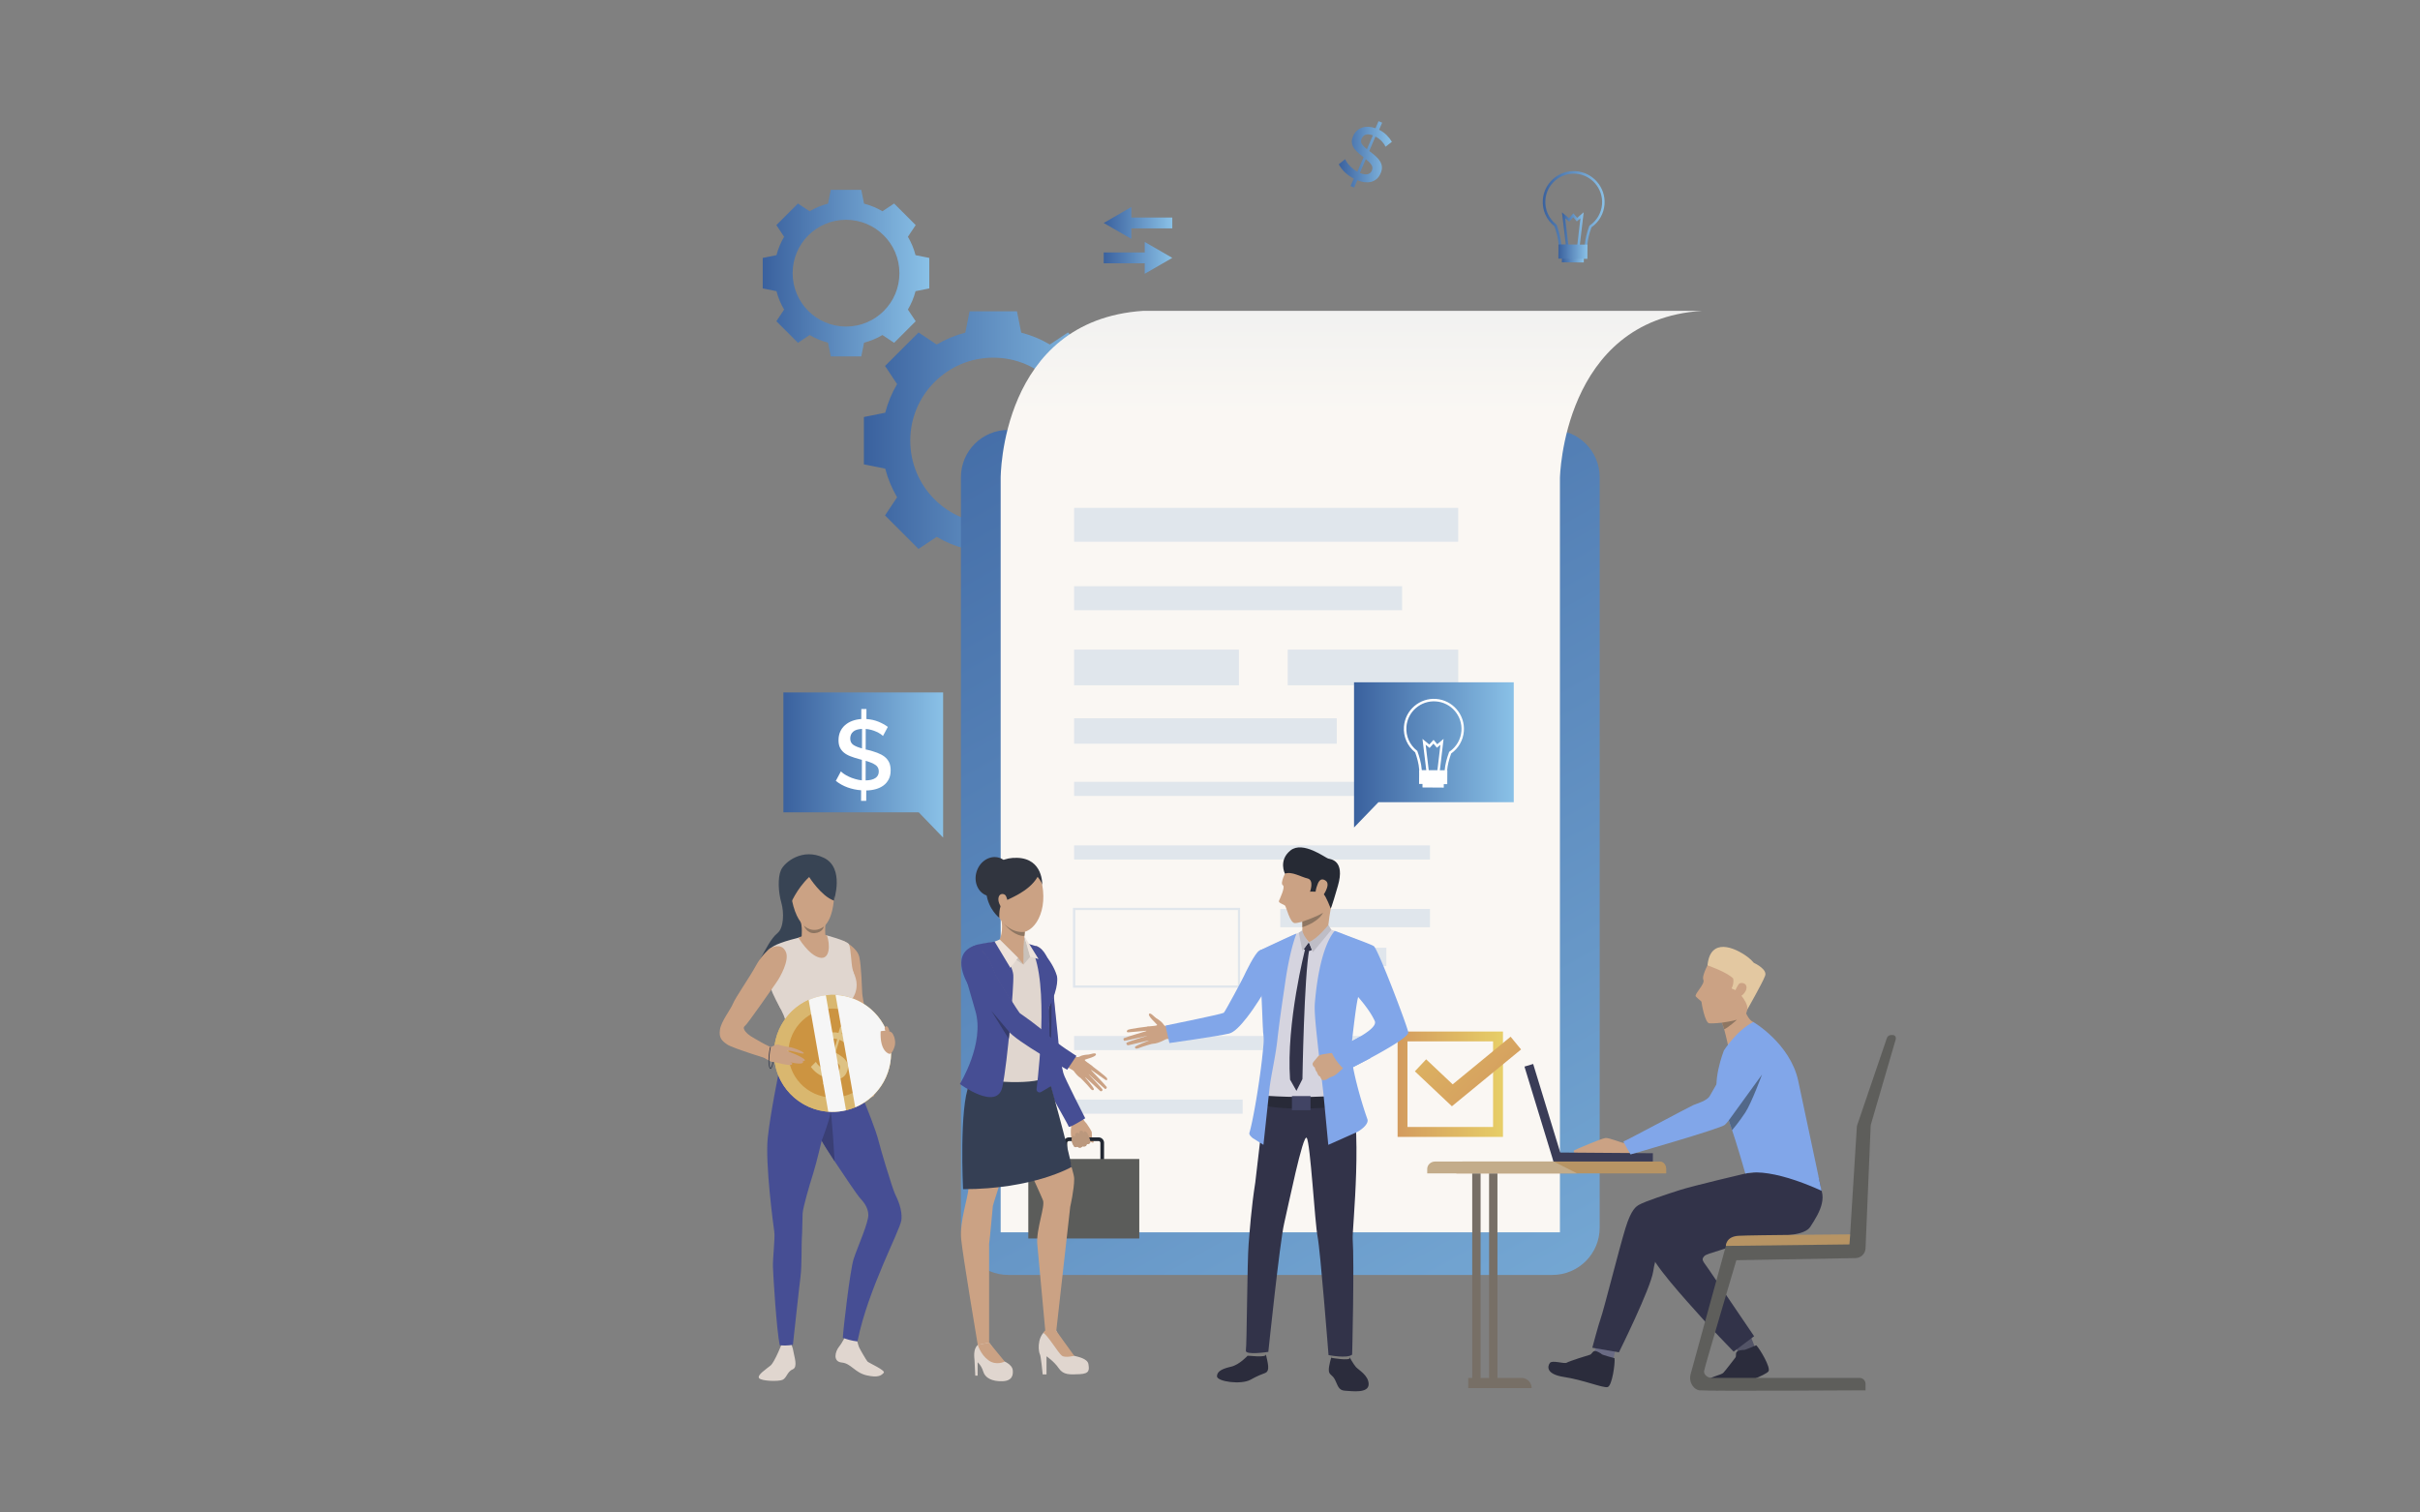 <svg xmlns="http://www.w3.org/2000/svg" viewBox="0 0 5000 3125" width="120px" height="75px"><rect x="0" y="0" width="5000" height="3125" fill="#808080" stroke="none"/><style><![CDATA[.AE{fill:#cba284}.AF{fill:#e0d6cf}.AG{fill:#81a6e9}.AH{fill:#464e94}.AI{fill:#8e7662}.AJ{fill:#323349}]]></style><linearGradient id="A" gradientUnits="userSpaceOnUse" x1="1784.903" y1="910.544" x2="2319.538" y2="910.544"><stop offset="0" stop-color="#3a619e"/><stop offset="1" stop-color="#8ac1e7"/></linearGradient><path d="M2275.4 852.7c-5.4-21-13.8-40.8-24.5-59.1l24.9-37.5-69.2-69.2-37.5 24.9c-18.2-10.8-38.1-19.1-59.1-24.5l-8.9-44.1h-97.8l-8.9 44.1c-21 5.4-40.8 13.8-59.1 24.5l-37.5-24.9-69.2 69.2 24.9 37.5c-10.8 18.2-19.1 38.1-24.5 59.1l-44.1 8.9v97.8l44.1 8.9c5.4 21 13.8 40.8 24.5 59.1l-24.9 37.5 69.2 69.2 37.5-24.9c18.2 10.8 38.1 19.1 59.1 24.5l8.9 44.1h97.8l8.9-44.1c21-5.4 40.8-13.8 59.1-24.5l37.5 24.9 69.2-69.2-24.9-37.5c10.8-18.2 19.1-38.1 24.5-59.1l44.1-8.9v-97.8l-44.1-8.9zM2052.2 1082c-94.7 0-171.5-76.8-171.5-171.5S1957.5 739 2052.2 739s171.5 76.8 171.5 171.5c0 94.8-76.8 171.5-171.5 171.5z" fill="url(#A)"/><linearGradient id="B" gradientUnits="userSpaceOnUse" x1="1576.047" y1="564.413" x2="1920.023" y2="564.413"><stop offset="0" stop-color="#3a619e"/><stop offset="1" stop-color="#8ac1e7"/></linearGradient><path d="M1891.6 527.2c-3.5-13.5-8.8-26.3-15.8-38l16.1-24.1-44.6-44.6-24.1 16c-11.7-6.9-24.5-12.3-38-15.8l-5.7-28.4h-63l-5.7 28.4c-13.5 3.5-26.3 8.8-38 15.8l-24.1-16-44.6 44.6 16 24.1c-6.9 11.7-12.3 24.5-15.8 38l-28.4 5.7v63l28.4 5.7c3.5 13.5 8.8 26.3 15.8 38l-16 24.1 44.6 44.6 24.1-16.1c11.7 6.9 24.5 12.3 38 15.8l5.7 28.4h63l5.7-28.4c13.5-3.5 26.3-8.8 38-15.8l24.1 16.1 44.6-44.6-16.1-24.1c6.9-11.7 12.3-24.5 15.8-38l28.4-5.7v-63l-28.4-5.7zM1748 674.7c-60.9 0-110.3-49.4-110.3-110.3s49.4-110.3 110.3-110.3 110.3 49.4 110.3 110.3c.1 61-49.3 110.3-110.3 110.3z" fill="url(#B)"/><linearGradient id="C" gradientUnits="userSpaceOnUse" x1="1875.06" y1="387.551" x2="3654.226" y2="3560.88"><stop offset="0" stop-color="#3a619e"/><stop offset="1" stop-color="#8ac1e7"/></linearGradient><path d="M2083.2 2634.2h1124.2c54 0 97.7-43.7 97.7-97.7V986c0-54-43.7-97.7-97.7-97.7H2083.1c-54 0-97.7 43.7-97.7 97.7v1550.5c.1 53.9 43.8 97.7 97.8 97.7z" fill="url(#C)"/><linearGradient id="D" gradientUnits="userSpaceOnUse" x1="2280.427" y1="532.794" x2="2422.061" y2="532.794"><stop offset="0" stop-color="#3a619e"/><stop offset="1" stop-color="#8ac1e7"/></linearGradient><path d="M2422.1 532.8l-57-32.9v21.7h-84.7V544h84.7v21.7z" fill="url(#D)"/><linearGradient id="E" gradientUnits="userSpaceOnUse" x1="2280.427" y1="460.66" x2="2422.061" y2="460.66"><stop offset="0" stop-color="#3a619e"/><stop offset="1" stop-color="#8ac1e7"/></linearGradient><path d="M2280.4 460.7l57 32.8v-21.6h84.7v-22.4h-84.7v-21.7z" fill="url(#E)"/><linearGradient id="F" gradientUnits="userSpaceOnUse" x1="3187.556" y1="441.928" x2="3315.3" y2="441.928"><stop offset="0" stop-color="#3a619e"/><stop offset="1" stop-color="#8ac1e7"/></linearGradient><path d="M3247.4 530.1c-6.9-.5-13.4-3.1-18.4-7.4-5.7-4.9-8.7-11.3-8.7-18.2-1-13.5-5.2-27.5-8.7-37.1-16.6-13.2-25.5-33.6-23.9-54.8 2.7-35.1 33.4-61.5 68.5-58.9 35.1 2.7 61.5 33.4 58.9 68.5-1.4 19.1-11.2 36.3-26.9 47.4-4.8 13-7.6 24.8-8.5 35.3-.2 14.1-13.5 25.4-29.9 25.3-.8 0-1.6 0-2.4-.1zm8.5-171.1c-32.2-2.4-60.5 21.8-62.9 54-1.5 19.6 6.9 38.6 22.5 50.7l.6.5.3.7c3.6 9.9 8.2 24.8 9.2 39.4v.2c0 5.4 2.4 10.4 6.9 14.3 4.6 4 10.8 6.2 17.4 6.2 13.5.1 24.5-9 24.6-20.2v-.2c.9-11.2 4-23.8 9.1-37.5l.3-.8.7-.5c14.8-10.1 24-26.1 25.4-43.9 2.4-32.2-21.9-60.5-54.1-62.9z" fill="url(#F)"/><linearGradient id="G" gradientUnits="userSpaceOnUse" x1="3227.191" y1="473.514" x2="3272.044" y2="473.514"><stop offset="0" stop-color="#3a619e"/><stop offset="1" stop-color="#8ac1e7"/></linearGradient><path d="M3235.6 508.4l-8.4-69.6 14.5 12 9-10 7.8 9.3 13.5-11.4-8.2 69.7-5.2-.6 6.7-56.6-7.5 6.3-7.3-8.7-8.3 9.2-8.3-6.9 6.8 56.6z" fill="url(#G)"/><linearGradient id="H" gradientUnits="userSpaceOnUse" x1="3227.046" y1="533.002" x2="3272.471" y2="533.002"><stop offset="0" stop-color="#3a619e"/><stop offset="1" stop-color="#8ac1e7"/></linearGradient><path d="M3272.3 542.3l-45.3-.3.2-18.3 45.3.3z" fill="url(#H)"/><linearGradient id="I" gradientUnits="userSpaceOnUse" x1="3219.81" y1="519.92" x2="3279.88" y2="519.92"><stop offset="0" stop-color="#3a619e"/><stop offset="1" stop-color="#8ac1e7"/></linearGradient><path d="M3279.7 534.8l-59.9-.4.2-29.4 59.9.4z" fill="url(#I)"/><linearGradient id="J" gradientUnits="userSpaceOnUse" x1="2765.939" y1="318.921" x2="2875.698" y2="318.921"><stop offset="0" stop-color="#3a619e"/><stop offset="1" stop-color="#8ac1e7"/></linearGradient><path d="M2862.6 303.2c-.5-1.3-1.3-2.9-2.5-4.8-1.2-1.8-2.7-3.7-4.5-5.7s-3.8-3.9-6.2-5.7c-2.3-1.9-4.9-3.5-7.6-4.9L2829 312l2.5 1.8c4.7 3.5 8.8 6.9 12.3 10.3 3.5 3.3 6.3 6.7 8.2 10.2s3 7.1 3.2 11-.7 8.2-2.7 12.8c-2.2 5.1-5 9.1-8.4 11.9s-7.2 4.7-11.5 5.8c-4.3 1-8.8 1.2-13.6.6s-9.7-2-14.6-4l-6.5 15.2-7.5-3.2 6.7-15.4c-6.7-3.5-12.7-7.7-18-12.6-5.3-5-9.7-10.6-13.1-16.9l13.3-10.7c.6 1.6 1.6 3.5 3 5.7s3.2 4.5 5.4 6.9 4.6 4.8 7.5 7.1c2.8 2.3 5.9 4.5 9.2 6.3l12.9-29.9c-.5-.4-1-.9-1.6-1.3s-1.1-.8-1.6-1.3c-4.5-3.5-8.4-6.9-11.5-10-3.2-3.1-5.5-6.3-7.1-9.5s-2.4-6.5-2.5-9.9.8-7.1 2.5-11.2c2-4.7 4.7-8.6 7.9-11.5 3.2-3 6.9-5.1 11-6.5s8.5-1.9 13.1-1.7 9.4 1.2 14.4 2.9l6.3-14.6 7.5 3.2-6.3 14.6c6.1 3.1 11.3 6.8 15.7 11.2s8 9 10.7 13.7l-13.2 10.2zm-49.3-16.8c-1.7 4-1.6 7.7.3 10.9 2 3.2 5.5 6.9 10.6 10.9l12.2-28.5c-6-2.2-10.9-2.7-14.8-1.5-3.7 1.4-6.5 4.1-8.3 8.2zm21.1 66c1.8-4.2 1.5-8.2-.9-11.8s-6.3-7.6-11.6-11.9l-12.3 28.6c6.2 2.6 11.4 3.4 15.7 2.7 4.3-.9 7.3-3.4 9.1-7.6z" fill="url(#J)"/><linearGradient id="K" gradientUnits="userSpaceOnUse" x1="2791.853" y1="225.614" x2="2791.853" y2="850.385"><stop offset="0" stop-color="#e0e6ec"/><stop offset="1" stop-color="#faf7f3"/></linearGradient><path d="M3516.2 642.3C3228.4 660.9 3223 988 3223 988v1558.1H2067.5V988s-1.3-326.1 294.7-345.8h1154z" fill="url(#K)"/><path d="M2219.2 1049.3h793.6v70h-793.6zm0 161.9h677.7v49.6h-677.7zm0 131h340.6v73.7h-340.6zm441.4 0h352.3v73.7h-352.3zm-441.4 141.9h542.7v52.5h-542.7zm0 131.2h611.5v29.2h-611.5zm0 131.4h735.3v29.2h-735.3zm343 294.1h-345.3v-165.1h345.3v165.1zm-340.6-4.7h336v-155.8h-336v155.8zm423.6-158.1h309.3v37.9h-309.3zm0 80.2h219.2v37.9h-219.2zm-426 182.3h606v29.2h-606zm0 131.4h348.3v29.2h-348.3z" fill="#e0e6ec"/><linearGradient id="L" gradientUnits="userSpaceOnUse" x1="2887.554" y1="2240.091" x2="3105.285" y2="2240.091"><stop offset="0" stop-color="#d39b5e"/><stop offset="1" stop-color="#e7ce67"/></linearGradient><path d="M3105.3 2349h-217.7v-217.7h217.7V2349zm-197.3-20.5h176.9v-176.9H2908v176.9z" fill="url(#L)"/><linearGradient id="M" gradientUnits="userSpaceOnUse" x1="3116.335" y1="2275.112" x2="2818.536" y2="1967.094"><stop offset="0" stop-color="#d39b5e"/><stop offset="1" stop-color="#e7ce67"/></linearGradient><path d="M2999.8 2285.7l-76.5-72.2 23.3-24.8 54.8 51.7 119.7-98.4 21.6 26.3z" fill="url(#M)"/><path d="M2230.8 2302.3s4.7 4.5 6.4 8.7c1.3 3.3 5.6 7.8 7.7 10.3 2 2.5 9.7 14.4 10.8 17.6.4 1.3-.1 10.6 1.1 13.3 1.2 2.6 4.3 7.7 2 8.6-2.4.9-6.4-2.8-6.4-2.8s.9 2.5-.9 3.9c-3.5 2.8-6.1 1.7-6.1 1.7s-.7 3.1-2.5 3.9c-3.9 1.8-6.4.6-6.4.6s-1.4 2-4.2 2.6c-3.7.8-6.1-2-6.1-2s-4.4 2-6.3.2c-2-1.8-2.4-4.2-3.5-6s-5.7-19.6-3.3-33.7c2.4-14.2-8.7-24.8-8.7-24.8l26.4-2.1z" class="AE"/><path d="M2269.8 2411.1h-61.1a11.29 11.29 0 0 1-11.3-11.3v-38.5a11.29 11.29 0 0 1 11.3-11.3h61.1a11.29 11.29 0 0 1 11.3 11.3v38.5a11.29 11.29 0 0 1-11.3 11.3zm-61.1-53.5a3.76 3.76 0 0 0-3.7 3.7v38.5a3.76 3.76 0 0 0 3.7 3.7h61.1a3.76 3.76 0 0 0 3.7-3.7v-38.5a3.76 3.76 0 0 0-3.7-3.7h-61.1z" fill="#222832"/><path d="M2124.6 2394.6h229.3v164.3h-229.3z" fill="#5b5c5a"/><path d="M2141.9 1955s-11.7.2-16.8 35.3c-5 35.1 4.5 49.8 5.6 64.4s18.3 109 18.7 113.2c.5 4.2 2.8 54.4 9.4 67.7 6.7 13.3 55.8 88.9 56.5 92.7s23.9-13.2 23.9-13.2-38.6-80.8-40.8-90-17.8-56.3-15.3-70.7-6.9-93.7-6-102.5c1-8.8-12.7-91.5-35.2-96.9z" class="AE"/><path d="M2141.9 1955s-11.7.2-16.8 35.3c-5 35.1-.5 47.8 2.6 63 2.9 14.4 12.6 102.3 13.1 106.5s12.1 57.2 18.2 75.8c4.6 14.2 48.4 88.4 49.1 92.2s34.1-17.3 34.1-17.3-42.8-83.6-45.1-92.8c-2.2-9.2-9.5-41.1-9.7-55.7-.3-17.1-11-101.2-10.1-110 .8-8.9-2.6-85-35.4-97z" class="AH"/><path d="M2043.7 2774s20.5 30.4 28.7 37.7c0 0 19 6.6 20.1 19.5.8 8.4 0 22-21.6 22.6-21.7.6-35.6-7-39.5-20.1-4-13.1-11.5-19-11.5-19v27.5h-4.9l-1.5-31.4c-.3-4.9-3.5-23.7 6.8-32 10.2-8.3 23.4-4.8 23.4-4.8zm138.7-24.3s3.5 8.4 10.2 17.1c4.9 6.4 20.1 32.7 26.9 34.5 6.7 1.8 27.5 5.5 29.3 17.1s2.7 19.8-17.7 20.8c-20.5.9-33.9 2.1-43.6-12.2s-25.3-24.7-25.3-24.7v37.4h-7.9s-3.7-39-5.8-41.7-7.6-32.7 11.3-48.2c18.8-15.6 22.6-.1 22.6-.1z" class="AF"/><g class="AE"><path d="M2029.9 2187.8s-25.8 33.6-32.8 73.4 4.1 173.5 3.8 193.2-18.6 68.7-15 105.8c3.7 37.1 34.3 218.6 34.3 218.6l23.4-4.8v-203.7c2.3-15.6 6.9-72.3 7.8-78.7s58.1-174.7 58.1-203.4c.1-28.8-17.3-147.3-79.6-100.4z"/><path d="M2159.6 2200.9l47.5 184.4c5 22.4 12.3 40.9 12.3 50.5 0 22.1-8.2 57.6-8.2 57.6l-28.8 256.4h-22.7l-16.6-179.9c-2.3-30.2 16.5-76.9 11.9-89.7s-73.7-160.7-73.7-160.7-52.4-165.6 78.3-118.6zm-83.7 612.3s-17.8 9.2-34-2.9-21.6-31.5-21.6-31.5l23.4-4.8 32.2 39.2z"/><path d="M2219.5 2801.3s-18.3 4.6-25.3 0-30.9-44.9-38.8-47.3c0 0 7.7-15.5 27-4.2 0-.1 31.9 44.8 37.1 51.5z"/></g><path d="M2213.9 2411.1s-78 45.9-224.1 45.9c0 0-8.3-169.5 13-217.2 21.2-47.7 162.3-18 162.3-18s43.8 154.2 48.8 189.3z" fill="#353f54"/><path d="M2107.4 1942.4s22.7 10.7 30.5 12.3c7.9 1.6 38.4 41.2 43.7 55.7 5.4 14.5 0 36.2-11 61.7s-.6 34-5.7 59.5c-5 25.5-9.4 79.5-8.5 93.6.9 14.2-127.3 16.8-156.6-9l33.2-50.3c3.8-6.3.6-40.6-2.8-49.4-3.5-8.8-26.5-83.7-26.5-83.7s-18.8-57.5-1.8-70.8c14.8-11.5 55.1-15.6 62.3-18.1 7.4-2.7 28.5-3.7 43.2-1.5z" class="AF"/><path d="M2114.7 1992.9l13.8-16.1-12-42.4c0-.1-4 23.5-1.8 58.5z" fill="#c9c1ba"/><path d="M2078.8 1781.5c13.5-4.7 62.9-16.4 74.6 46.9 11.6 63.3-23.3 108.3-55.4 96.3s-51.9-55.7-53.8-89.1c-1.9-33.3 17.7-48.1 34.6-54.1z" class="AE"/><g fill="#31353f"><path d="M2153.4 1828.4s2.4-54.1-51.4-56-68.3 42.4-63.9 74.7 26.7 49.3 26.7 49.3-1.9-26.1 8.5-32.9 52.3-20.3 70.5-51.8c.1.1 8.6 10 9.6 16.7z"/><path d="M2086.3 1822.7c-7.1 21.6-28.1 34-47 27.8-18.8-6.2-28.4-28.7-21.3-50.3s28.1-34 47-27.8c18.9 6.3 28.4 28.7 21.3 50.3z"/></g><g class="AE"><path d="M2118.3 1916.2s-4.5 41.6-3.6 55.1c0 0-23.5 23.6-50.3-27.5 0 0 11.3-21.1 2.8-49.8s51.1 22.2 51.1 22.2z"/><path d="M2114.7 1971.3v21.6l-27.1-20.3z"/></g><path d="M2114.7 1992.9l-11.3-14-37.9-37.7-12.2 11.8z" fill="#c9c1ba"/><path d="M2060.3 1944.8s31.8 48.3 33.3 69.5-11.8 180.1-22.5 231.2-87.9-5.8-87.9-5.8 51.9-83.9 32-151.2l-27.1-94.1s6.8-37.4 31.1-42.7c21.3-4.5 41.1-6.9 41.1-6.9zm123.5 72s5.7 20.3-16.6 65.2l1 75.4c.6 17.9 4.9 85.8 4.9 85.8l-22.1 13c-4.4 2.6-10-1-9.3-6.1 6.3-51.6 26.6-247.4-17.4-300.1l17.6 5.2c0-.2 31.4 25.5 41.9 61.6z" class="AH"/><path d="M2078.8 1852.1c-2-5-8.5-6.4-12.3-3.5-3.8 2.8-6 11.3 0 22.3s27 18.7 12.3-18.8z" class="AE"/><path d="M2128.5 1976.7l17.3 4.8-29.3-47.2zm-25.1 2.2l-15.8 20.8-32.6-54.2 10.5-4.3z" fill="#ede2da"/><path d="M2117.3 1925.4l-.8 8.3s-18.7 3.5-43.2-26.4c0 0 17.4 21.2 44 18.1z" class="AI"/><g class="AE"><path d="M2213.6 2179.8s11 7.1 17.3 3.1c5.4-3.4 14.8-3.8 17.7-4 3.9-.2 15.5-5.2 15.8-.4.3 4.9-18.8 9.2-22.6 10.9s13 9.9 14.9 13.9c1.9 3.9-13.3 31-24.2 24s-17.9-21.6-20.1-22.5c-2.2-.8-8.1-4.8-8.1-4.8l9.3-20.2z"/><path d="M2004.6 1959.4s15.3-3.8 28.5 10.4 19.8 37.4 23.3 45 47.2 77.4 49.7 79 47 37.4 67.1 56.6 59.4 40.6 59.4 40.6l-14.8 20.8s-119.3-63.6-134.4-86.9-75.4-87.8-75.4-87.8-36-54.3-3.4-77.7zm250 241.8s31.9 23.6 32.8 26.9c.8 3.3-.6 5-3.6 2.9l-31.5-21.9s33.1 34.3 34.4 36.9c.7 1.5-1.7 4.9-3.5 3.9s-36.5-33-36.5-33 30.9 32 31.3 34.5c.4 2.2-2.7 4.7-5.1 2.5-2.5-2.2-32.8-30.3-32.8-30.3s21 24.7 20.1 27c-.5 1.4-2.6 4.4-7.8-2.1-5.2-6.6-19.2-20.7-19.2-20.7l21.4-26.6z"/></g><path d="M2172.5 2070.7s1.1 71.7-3.3 106.3l-1.9-95 5.2-11.3z" fill="#353b6a"/><path d="M2012.5 1954.1s8.7 1.5 21.9 15.6c13.2 14.2 19.8 37.4 23.3 45s47.2 77.4 49.7 79 38.9 26.6 59.1 45.8c20.1 19.2 57.6 42.1 57.6 42.1l-19.2 28.6s-105.2-58.3-121.9-80.4c-17.8-23.7-81.4-93.3-81.4-93.3s-41.1-63.4 10.9-82.4z" class="AH"/><path d="M2252.4 2356.3s-4.1-16-9.2-18.3c-5.1-2.4-4 3.5-4 3.5s-1-5.8-5.8-5.5-3 7.1-3 7.1-2-4.2-6.5-2.1c-4.5 2-1.8 7.3-1.8 7.3s-6.1-4.4-7.6 1.6c-2.5 10 5 19.5 5 19.5s2.3 2.1 6.6-.1c0 0 4.9 5.4 10.5-.6 0 0 8.1 2.2 8.9-4.6-.1-.2 9.3 1.3 6.9-7.8z" fill="#bb987d"/><path d="M2084.2 2146.5l-36-58.1 33.9 40.1 3.5 4.2s-.9 11.9-1.4 13.8z" fill="#353b6a"/><linearGradient id="N" gradientUnits="userSpaceOnUse" x1="2797.606" y1="1559.735" x2="3127.585" y2="1559.735"><stop offset="0" stop-color="#3a619e"/><stop offset="1" stop-color="#8ac1e7"/></linearGradient><path d="M3127.6 1409.8h-330v299.9l50.4-52.2h279.6z" fill="url(#N)"/><linearGradient id="O" gradientUnits="userSpaceOnUse" x1="1618.623" y1="1580.645" x2="1948.602" y2="1580.645"><stop offset="0" stop-color="#3a619e"/><stop offset="1" stop-color="#8ac1e7"/></linearGradient><path d="M1618.6 1430.7h330v299.9l-50.4-52.2h-279.6z" fill="url(#O)"/><g fill="#fff"><path d="M2958.7 1615.5c-6.7-.5-13-3-17.9-7.2-5.5-4.7-8.5-11-8.5-17.7-.9-13.2-5-26.8-8.4-36.1-16.1-12.9-24.8-32.7-23.2-53.2 2.6-34.1 32.5-59.8 66.6-57.2s59.8 32.5 57.2 66.6c-1.4 18.6-10.9 35.3-26.2 46.1-4.6 12.6-7.4 24.1-8.3 34.3-.2 13.7-13.2 24.7-29 24.6-.8-.1-1.5-.1-2.3-.2zm8.2-166.3c-31.3-2.4-58.8 21.2-61.1 52.5-1.4 19.1 6.7 37.5 21.9 49.3l.6.4.2.7c3.5 9.7 8 24.1 9 38.2v.2c0 5.2 2.4 10.1 6.7 13.9 4.5 3.9 10.5 6 16.9 6.1 13.1.1 23.8-8.7 23.9-19.6v-.2c.9-10.8 3.9-23.1 8.9-36.5l.3-.8.7-.5c14.3-9.8 23.3-25.4 24.6-42.7 2.3-31.2-21.3-58.7-52.6-61zm-19.7 145.1l-8.2-67.6 14.1 11.6 8.8-9.7 7.6 9.1 13.1-11.1-8 67.7-5-.6 6.5-54.9-7.3 6.1-7.1-8.5-8 9-8.1-6.7 6.6 55z"/><path d="M2939.126 1609.29l44 .294-.118 17.7-44-.294z"/><path d="M2932.164 1591.14l58.2.393-.193 28.6-58.2-.393zM1824.3 1520.7c-1.2-1.4-3-2.8-5.4-4.4s-5.1-3.1-8.3-4.5c-3.1-1.4-6.6-2.7-10.3-3.7-3.8-1-7.6-1.7-11.6-2l-.1 42.4 3.9.8c7.4 1.8 14 3.8 19.9 6s10.9 4.9 15 8c4.1 3.2 7.2 7 9.5 11.6 2.2 4.6 3.3 10.1 3.3 16.7 0 7.2-1.3 13.4-4 18.5-2.6 5.1-6.2 9.4-10.8 12.8s-9.9 5.9-16 7.6-12.6 2.6-19.6 2.7l-.1 21.5h-10.6l.1-21.9c-9.8-.7-19.2-2.7-28-5.9-8.9-3.2-17-7.7-24.3-13.5l10.5-19.6c1.5 1.6 3.7 3.4 6.5 5.3 2.9 1.9 6.2 3.8 10 5.6s8 3.4 12.6 4.7c4.6 1.4 9.3 2.4 14.2 2.9l.1-42.4c-.8-.3-1.7-.5-2.6-.7s-1.7-.4-2.6-.7c-7.2-1.9-13.5-4-18.9-6.1s-9.8-4.7-13.4-7.7c-3.5-3-6.2-6.5-8.1-10.6-1.8-4-2.7-8.9-2.7-14.6 0-6.7 1.2-12.6 3.5-17.8s5.6-9.6 9.9-13.4c4.2-3.7 9.2-6.7 14.9-8.8s11.9-3.4 18.7-3.9l.1-20.7h10.6l-.1 20.7c8.9.6 17.1 2.4 24.5 5.4 7.5 3 14.1 6.7 19.8 10.9l-10.1 18.8zm-67.6 5.1c0 5.7 2 10 6 12.9s10.1 5.4 18.3 7.6l.1-40.3c-8.3.4-14.5 2.3-18.4 5.8-4 3.4-5.9 8.1-6 14zm59 68.1c0-6-2.4-10.6-7.1-13.6-4.8-3.1-11.4-5.9-20-8.4l-.1 40.5c8.7-.1 15.5-1.7 20.2-4.9 4.6-3 7-7.6 7-13.6z"/></g><path d="M3373.5 2359.2s-11.6 2.3-17.2 2.5-31.3-11.5-39.6-10.4c-8.2 1.1-62 23.9-64.4 25.6s1.1 5.3 1.1 5.3l123.4 1.5-3.3-24.5z" class="AE"/><g fill="#3a3c57"><path d="M3414.938 2401.508l-205.2-1.554.142-18.8 205.2 1.554z"/><path d="M3149.7 2203.7l60 196.3 18-5.5-60-196.2z"/></g><path d="M3584.6 2779.8l7.9 17.1 33.5-12.8c.2-.4-9.2-23.8-9.2-23.8l-32.2 19.5z" fill="#535467"/><path d="M3299.1 2779.4l-9.2 27s36.6 8.1 41.9 7.6c.5 0 6.9-30.5 6.9-30.5l-39.6-4.1z" fill="#6a6b84"/><path d="M3335.8 2806.2s-25.6-6.9-26.3-8.1c-.8-1.1-10.1-7.4-15-6.6-4.8.8-5.3 6.6-10.1 7.8s-42.2 13.1-47.4 16.2c-5.2 3-29.9-5.9-34.7.5s-9.4 23.2 29.5 29.1c38.8 5.8 80.4 23.1 89.7 20.8 9.4-2.5 15.8-49.4 14.3-59.7zm292.8-26.7s-23.7 10.1-24.9 9.7c-1.3-.4-12.2.4-15.4 4-3.2 3.5 0 8.2-3 12s-19.9 26.2-24.8 31.3c-4 4.2-26.2 8.2-33.3 15.6-5.4 5.6.9 28 38.7 17.3 36.7-10.4 82.2-28.5 87.9-35.9 5.6-7.3-17.8-46.9-25.2-54z" fill="#2b2c3c"/><path d="M3604.3 2443.5s-104.2 46.4-126.3 62.2-70.4 45-72.1 52.2c-1.6 7.1-11.2.2 6 35.9 17.1 35.7 98.2 121.5 105.8 130.9 7.9 9.7 64.2 68 64.2 68l42.3-31.9-93.1-137.2c-11.8-17.6-17.1-20.2-10.1-28s34.8-7.6 177.9-66.9c14.3-5.9 54.2-19.6 59.5-38.9 9.5-34.7 1.4-78.7-37.1-98s-117 51.7-117 51.7z" class="AJ"/><path d="M3554.8 2108c.9.8 1.9 2.6 2.9 5 1.5 3.5 3.1 8.3 4.6 13.7 4.7 16.5 9 37.7 9 37.7s59.7-49.7 51.2-52.8c-8.4-3.1-14.7-17.6-14.7-17.6s-59.3 8.4-53 14z" class="AE"/><path d="M3606 2424.7s-107.7 25.3-134.3 33.8-72.4 23.5-84.7 30.5c-6.5 3.7-16.5 9.3-28.5 48.2-13.6 44.1-44.5 168.2-51.5 187.5-4.4 12.1-17.1 59.9-17.1 59.9l55 9.5s65.5-131.9 70.8-167.1c8.9-59.2 31.9-59.5 41.2-64.9s53.9 4.7 212.7-7.9c15.9-1.3 59.3-2.1 70.5-19.2 20.3-30.9 40.8-66.1 9.3-97.2-31.6-31-143.4-13.1-143.4-13.1z" class="AJ"/><path d="M3533.7 1983.4s-18.6 32.2-14.4 40.9c4.2 8.8-19.5 30-15.6 34.5s11.9 9.9 11.8 11.3c-.1 1.3 6.9 43.3 16 44.2s71.7-2.3 76.8-21.9c5.2-19.6 20.4-62.4 24-70.3 3.8-8-32.3-69.5-98.6-38.7z" class="AE"/><path d="M3610.8 1977.2c5.2 3.9 9.4 8 12.8 12.1 4.1 1.9 28.3 13.9 23.3 26.9-6.8 17.5-34.1 64.3-36.4 69.1-.3.6-.3-.6-.1-3.2-1.7-16.5-22-35-22-35l-10.8-4.9c5.7-10.5 3.4-20.4 3.4-20.4-12.3-13.2-53.1-27.3-53.1-27.3 5.7-58.2 55.6-37.6 82.9-17.3z" fill="#e3c8a1"/><path d="M3592.4 2033.4c2.9-4.4 18.1-3.7 15.9 9.3s-20.9 23.4-25 17.6c-4.1-5.7 6-22.2 9.1-26.9z" class="AE"/><path d="M3622.6 2111.6s75.6 44 92.6 120.9l48.4 227.9s-102.2-49.2-157.6-35.7c0 0-34.9-125.3-53.2-154.9s8.9-99.2 8.9-99.2 26.1-41.6 60.9-59z" class="AG"/><path d="M3898.1 2146l-60.9 178.6c-.5 1.4-.7 2.8-.8 4.2l-14.6 234.8-254.6 5.7-74.2 270c-2.2 8.2-.8 16.9 4.1 23.9 3.2 4.6 7.9 8.6 14.3 9.4 16.1 2 343 0 343 0v-13.5c0-6.7-5.6-12.2-12.4-12.2h-305.5c-5 0-9.9-2.2-13-6.1-1.8-2.3-3.1-5.1-2.6-8.4 1.3-8.6 66.6-228.6 66.6-228.6l246.1-4.4c11.2-.2 20.3-8.9 20.8-19.9L3865 2327c.1-1.6.3-3.2.8-4.7l49.8-170.7s5.2-11.9-4.4-13c-9.6-1.3-12.1 4.3-13.1 7.4z" fill="#5e5e5b"/><path d="M3565.8 2574.2s-.2-19.5 26.5-20.9c30.7-1.6 230.2-2.9 230.2-2.9l-1.3 20.7-255.4 3.1zm-123.2-158.9v9.1H3009v-9.1c0-8.5 5.7-15.4 12.7-15.4h408.2c7 0 12.7 6.9 12.7 15.4z" fill="#b79464"/><g fill="#776f66"><path d="M3164.6 2868h-131v-21h110.1c11.5 0 20.9 9.4 20.9 21h0z"/><path d="M3041.8 2424.4h17.3V2868h-17.3zm34.8 0h17.3V2868h-17.3z"/></g><path d="M3557.7 2113c1.5 3.5 3.1 8.3 4.6 13.7 8.9-3.7 26-19.4 26.5-19.9-7.1 2.7-31.1 6.2-31.1 6.2z" class="AI"/><path d="M3258.6 2424.4h-309.8v-9.1c0-8.5 7.3-15.4 16.3-15.4h245l48.5 24.5z" fill="#c3ac8a"/><path d="M3589.4 2171.2s-18 25.5-29.1 44.8l-27.7 48.4c-5.6 9.9-25.4 15.2-34.1 18.9-8.1 3.5-142.2 75.3-144 75.1-1.7-.2 14.5 26.8 14.5 26.8s186.3-53.4 194.7-61.1 33.2-42.5 43.4-56.8c9.7-13.7 24.5-36.1 32.4-45.8 8.8-10.8 27.3-47.8 3.8-66.2-30-23.6-46.7 5-53.9 15.9z" class="AG"/><path d="M3640.5 2220.2s-21.5 58.5-34.5 78.4-27.3 36.5-27.3 36.5l-6.9-20.2 68.7-94.7z" fill="#526889"/><path d="M1616.6 2773.3s-15.9 41-24.6 48.1c-8.7 7.2-28.6 19.9-23.6 26.1s40.1 7.2 48.5 3.4c8.4-3.7 9.8-17.3 21-21.7s2.7-27.5 1.6-35.8c-1.5-10.9-4.4-12.4-4.4-18-.1-5.5-18.5-2.1-18.5-2.1zm152.4-10.6s4 16.5 5.9 20.8c1.9 4.4 14.9 26.8 17.4 29.6s38.3 18.4 33.6 23.3c-4.7 5-10.6 10.9-35.2 5.3s-32.1-24.6-51.4-26.5-13.5-23-6-32.3 15.3-25.8 15.3-25.8l20.4 5.6z" class="AF"/><g class="AH"><path d="M1862.2 2521.6c-3.3 21.9-68.8 142.7-90.1 247.7l-.6 2.3c-12.2-1.4-23.3-4.9-30.1-7.5.5-15.5 14.9-139.7 22.3-162.8 7.8-24.3 31.3-75.6 30.4-92.1s-11.5-27.5-18.7-35.6c-4.1-4.7-29.8-42.1-50.9-74.2h0c-12.1-18.4-22.7-35.1-26.8-42.7-1.2-2.2-1.8-3.6-1.8-4.2 0-5.9-92.9-166.6 72.4-140.3l5.1 32.2c.6 3.3 14.5 36.1 26.4 67.3 6.5 17.1 12.4 33.6 15.2 44.7 3.3 13.1 9.1 32.9 15 52.3 8.2 26.9 16.6 52.7 19.1 57.9 4.2 8.8 16.4 33.1 13.1 55z"/><path d="M1699.8 2348s-12.7 54.7-19.7 76.6-21.1 69.9-21.8 82.5c-.6 12.6-.6 40.1-1.6 51.3-.9 11.2.2 56.2-2.7 79.1-3 22.9-14.8 133.6-15.7 140.6 0 .2-.1.3-.1.5-11.1 1.8-20.4 1.6-27.1.9 0-.1-.1-.2-.1-.4-6.5-30.5-13.5-143.6-14-161.8s4.7-59.7 2.8-72.3-19.1-141.9-13.5-194.2 23.5-138.6 23.5-138.6 185.6-66.8 90 135.8z"/></g><path d="M1783 2261.4c-.5-4.7-5.3-37.3-9.5-58.4l-10-48.7c-.1-.6-.4-1.5-.7-2.8l-8.3-33.1c-.2-.9-.5-1.8-.7-2.7v-4.8c-2.5-9 1.4-13.6 2.2-20.5.2-2.1.2-4.3-.4-7 0-.1 0-.2-.1-.3-2.8-12-4.7-22.5-4.7-28.2 0-19.1-8.9-111.4-8.9-111.4s29.5 13.8 33.7 34.3 5.4 65.9 5.9 75.2 15.1 79.3 16.5 95.2 3.5 29.4 6.8 40.1.5 65.3 1.4 73.7c.7 8.5-22.7 4.1-23.2-.6z" class="AE"/><path d="M1722.8 1860.7s23-67.6-20.9-88.5c-44-21-81.3 9.3-88.4 25.7s-5.2 46.2.8 67 5.1 52.4-7.9 63c-13.1 10.6-24.6 33.6-35.2 53.1s94.1-46 94.1-46l57.5-74.3z" fill="#384454"/><path d="M1683.6 1783.7s45.7 13.5 39.2 77-36.4 60.2-39.2 60.7-38.3 2.8-49.5-74.2 49.5-63.5 49.5-63.5z" class="AE"/><path d="M1705.3 1931.9s44.4 11.4 48.6 18.9 4.7 40.1 7.5 50.9c2.8 10.7 8.9 33.6 4.7 42.9s-8.9 18.2-7.5 24.8c1.4 6.5 5.1 24.7 1.9 38.7-3.3 14-5.1 42.9-.9 63l8.9 41.1c.5 3.3-158.5 0-158.5 0s12.9-44.8 17.6-55.1-4.2-49.9-8.4-59.3c-4.2-9.3-22.4-47.1-22.4-51.3 0 0-19.3-65.8-17.6-68.1s.7-12 19-23.4c14.1-8.7 55.7-19.1 67.4-21 11.5-1.9 39.7-2.1 39.7-2.1z" class="AF"/><path d="M1705.4 1909.7s-2 22.6 2.1 35.7c4 13.1-45.7 12.5-49.8 2.5-4-10 2-23.8-3.5-44.7-5.5-21 51.2 6.5 51.2 6.5z" class="AE"/><path d="M1750.7 1987.8s12.7 16.3 17.5 34.2c4.3 16 .5 32.3-9.6 44.8 0 0-42.4-2.1-57.3-1.8s-62.1 5.5-88.3 19.9c0 0-19.7-36-19.2-41 .6-5 12.7-38.6 31.8-42.3 35.6-6.8 59.2 37.7 70.4 36.4 11.1-1.4 18.9-45.4 54.7-50.2z" class="AF"/><path d="M1671.8 1812s24.9 39.5 51 48.7c0 0 14.3-66.3-44.7-80.2s-49.8 67-45.3 88.6c0-.1 12.3-31.8 39-57.1z" fill="#384454"/><path d="M1661 1912.4s18.1 18.9 41.2 2c0 0-1.9 12-18.6 13.6-16.6 1.5-22.6-15.6-22.6-15.6z" class="AI"/><path d="M1724.5 2399.3h0c-12.1-18.4-22.7-35.1-26.8-42.7 0 0 16.3-41.2 18-57.3 1.8-16.1 8.8 100 8.8 100z" fill="#3a3f75"/><path d="M1649.7 1937.3s20.6 35.5 43.3 41.2c22.8 5.7 22.1-29 15.5-45.8 0 0-.7-1.8-23-2.1-23.4-.4-35.8 6.7-35.8 6.7z" class="AE"/><g fill="#d9b76f"><path d="M1601 2197.3c-11.5-65.8 32.4-128.4 98.2-139.9s128.4 32.4 139.9 98.2-32.4 128.4-98.2 139.9c-65.7 11.5-128.3-32.5-139.9-98.2z"/><path d="M1748 2294l-41.7-237.7c63.1-7.3 121.7 35.8 132.8 99.2 11.2 63.4-29.3 123.9-91.1 138.5zm-147-96.7c-9.8-55.7 20.3-109.2 69.7-131.3l40.5 231c-53.9-3.9-100.4-44-110.2-99.7z"/></g><circle transform="matrix(.026 -1 1 .026 -500.333 3839.231)" cx="1720.1" cy="2176.4" r="91.9" fill="#cc9441"/><path d="M1754.1 2164.3c-.5-1.1-1.4-2.3-2.6-3.8-1.2-1.4-2.7-2.9-4.4-4.4s-3.6-2.9-5.8-4.3c-2.2-1.3-4.5-2.5-6.9-3.4l-8 26.6 2.3 1.2c4.3 2.5 8.1 5 11.4 7.5s6 5.1 7.9 7.9c2 2.7 3.2 5.8 3.8 9.1s.2 7-1 11.1c-1.4 4.5-3.3 8.2-5.9 10.9s-5.6 4.7-9.2 6c-3.5 1.3-7.3 1.9-11.5 1.8-4.1-.1-8.4-.7-12.8-2l-4.1 13.5-6.7-2 4.1-13.7c-6-2.3-11.5-5.3-16.5-9s-9.2-8-12.8-13l10.3-10.4c.6 1.3 1.7 2.8 3.1 4.6 1.4 1.7 3.2 3.5 5.3 5.4 2.1 1.8 4.4 3.6 7 5.3s5.4 3.2 8.4 4.5l8-26.6-3-1.8c-4.2-2.6-7.8-5-10.7-7.4-3-2.3-5.3-4.8-7-7.3-1.7-2.6-2.7-5.3-3.1-8.1-.4-2.9-.1-6.1 1-9.7 1.3-4.2 3.1-7.7 5.5-10.5s5.3-5 8.7-6.6 7-2.5 11-2.7c4-.3 8.1.1 12.5 1l3.9-13 6.7 2-3.9 13c5.5 2 10.3 4.7 14.4 8s7.6 6.8 10.4 10.6l-9.8 9.7zm-43.4-9.4c-1.1 3.6-.6 6.7 1.4 9.2 2 2.6 5.3 5.3 10.1 8.2l7.6-25.3c-5.3-1.3-9.5-1.3-12.7.2-3.2 1.4-5.3 4-6.4 7.7zm24.3 53.8c1.1-3.8.5-7.1-1.9-9.9s-6.1-5.8-11-9l-7.7 25.4c5.5 1.6 10 1.8 13.6.7 3.5-1 5.8-3.4 7-7.2z" fill="#dec284"/><path d="M1767 2287.8c50.9-21.4 82.1-75.7 72.2-132.3s-57.8-97.1-112.9-99.9l40.7 232.2zm-55.7 9.2l-40.5-231c8.9-4 18.4-6.9 28.4-8.7 2.4-.4 4.8-.8 7.1-1L1748 2294l-7.1 1.5c-9.9 1.7-19.9 2.2-29.6 1.5z" fill="#f6f6f6"/><g class="AE"><path d="M1590.8 1959.5s-16.6 12.8-29.2 36.1-41.5 64.4-47.1 77.9-24.3 36.4-27 53.9c-2.6 17.2 4.4 23.5 15.6 31s90.7 31.9 90.7 31.9 14.1-22.5 6.9-24.1c-13-2.8-43.9-22-49.2-25.1-5.7-3.4-19.8-15.4-12.8-21s54.6-75.2 64.4-88.7 27.5-46.7 21-63.5c-6.5-16.6-21.7-14.7-33.3-8.4z"/><path d="M1584.6 2162s3.7 2 7.2 1.4c5.9-1 11.6-8.2 18.8-3.7 7.3 4.5-1.5 30-5.7 33.5s-15.9.3-29.8-10.7c-13.8-11.2 9.5-20.5 9.5-20.5z"/><path d="M1607.9 2158.5a272.88 272.88 0 0 0 26.7 5.6c12.2 3.3 25.8 9.3 26.1 11.8.3 2.9-12.7-1.6-25.1-4.1-11.4-2.3-9.5 0-9.5 0s-.5-.7 11.4 4.1c12.8 5.1 25.3 11.6 25.3 14.7 0 1.5-.8 2.1-5.8.9 2.7 1.2 2.7 2.1 2.3 3.2-2.3 5.8-22.3 1-30.3-.9 6.1 1.5 10.4 3.2 6.5 5.9-4.4 3.1-32.4-4.9-42.7-6.9-11.3-2 15.1-34.3 15.1-34.3zm211.7-27.8s18.4-4.3 24.4 4.6c5.9 8.9 6.1 20.3 4.7 25.6-1.5 5.3-6.3 18.9-12.5 16.1-20.1-8.9-16.6-46.3-16.6-46.3z"/><path d="M1837.8 2130.9s-2.6-12.5-7.6-10.3c-5 2.1-.5 10.4-.5 10.4l8.1-.1z"/></g><path d="M1598.4 2194.4c-3.4 13.8-5.4 13.9-6.3 14h-.1c-1.5 0-2.3-2.2-2.8-3.8-1.1-4.1-1.5-8.9-1.5-13.8.1-12.3 2.7-25.1 3.2-27.2 0-.1.1-.5.1-.6l.8.2.8.1c0 .2-3.3 14.9-3.3 28.3 0 4.5.4 9 1.4 12.6.7 2.5 1.3 2.7 1.3 2.7.1 0 .7-.2 1.8-2.6.8-1.8 1.8-4.9 3.1-10 .5-.1 1 0 1.5.1z" fill="#343a4c"/><path d="M2787.6 2802.6s8.3 15.5 13.8 21.7c5.4 6.2 26.3 17.2 26.4 35.5.1 19.8-35.1 14.3-48.9 13.6s-14.8-11.3-20.6-22.6c-5.8-11.2-11.6-9.3-12.7-18.4s5.6-29.8 5.6-29.8h36.4zm-209.6-1.8s-17 18.9-34.2 22.9-29.3 9-29.4 19.9 49.6 18 69.3 7.1c29.4-16.4 32.4-11.4 35.7-19.6s-3.9-30-3.7-32.6c.2-3.3-37.7 2.3-37.7 2.3z" fill="#2b2c3c"/><path d="M2579.9 2791.7l-1.9 9.1c.3.2 38.8 4.8 37.7-2.3-.9-5.8-2.3-12.1-2.3-12.1l-33.5 5.3zm171.7 4.9l-1.3 8.7c.3.2 39 7.1 38.8.1-.2-5.6-3.6-12.1-3.6-12.1l-33.9 3.3z" fill="#7f7e7c"/><path d="M2614.9 2260.3l-21.3 182.5c-8.5 54.4-11.4 99.4-13.8 127.5-3 35.4-3.6 209.7-5.7 220-2.1 10.4 46.4 2.9 46.4 2.9s23.8-227.7 32.7-265.4c8.3-35.1 39-186.4 46.6-176.8s16.9 176.5 22.5 204.2 22.6 244.6 22.6 244.6 38.6 7.7 48.8-1c0 0 4.7-186.9 1.1-238.9-1.4-19.8 23.2-237.4-8.3-324.9-16.5-46.2-171.6 25.3-171.6 25.3z" class="AJ"/><path d="M2740.5 2230.2s-9.3-14.1-19.2-15.9 136.3-72.5 135.9-97.7c-.3-20.5-51.2-58.2-51.2-58.2s0-.1 0 0v-.4c-1.1 4.1-17.7 64.5-18.3 91.5-.6 28 1.7 124.2 1.7 124.2l-37.5 10-119.7 1.1-27.3-11.1s3-30.9 4.1-52.7c.7-13.8 3.4-38.5 2.7-62.6 0 0 .4-25.4-2.1-36.3-.3-48.3-3.2-96.1-3.2-96.1-1.6-21.9-2.7-42.3-3.4-61.4 5.3-2.8 11.6-6.1 16.7-8.5l51.7-24c8.2-3.8 16.3-6.5 16.3-6.5l60.7-5.1c1.4.1 8.5 2.5 17.7 6 19.9 7.6 58.3 22.9 64.4 27.3 9 6.4 67.7 161.7 68.5 172.4 1.7 19.2-158.5 104-158.5 104z" fill="#d5d4df"/><path d="M2608.6 2263.4s82.2 7 154.2 0v23.6s-107.2 10.2-157.8-4.5l3.6-19.1z" fill="#282a38"/><path d="M2601.8 1964.2a1533.39 1533.39 0 0 0 3.2 62.5l4.7 106c1.1 7.4 1.6 15 1 22.7-.8 10.1-1.9 21.1-3.2 32.6v.4l-1 8.2v.1c-7 57.5-18.8 123.5-25 143.5-1.3 4.2 3.2 8 6.4 11l22.5 14.2 12.3-114.3c3-28 12.3-65.4 16.4-101.9h0c5.2-46.3 12.3-91.7 16.2-118.7 10-70.2 23.4-101.6 23.4-101.6-6.4 2-76.9 35.3-76.9 35.3zm238.6 145.2c9.7 21.4-89.5 59.5-87.2 64.7 5.4 12.6 27.3 38.4 27.3 38.4s130.6-64.6 129.2-79.3c-1.1-10.7-62.3-171.9-71.2-178.3-5.2-3.7-43.5-17.3-62.4-24.7-3.4-1.4-15.2-5.8-18.3-6.9-4 4.4-31.5 34.8-41.2 149.6-1.6 19.3 3.5 60.3 7 93.7l10.8 93.3 10 105.5 58.5-26c9.5-4.7 25.8-17.1 22.3-27.1-13.5-37.9-33.8-109.6-33.8-142.9 0 0 9.6-91.7 14.7-109.6-.2.2 23.4 25.7 34.3 49.6z" class="AG"/><path d="M2743.3 1926.4s.4-19.3 7.8-58.3c2-10.4-60.6 27.5-60.6 27.5s.2 3.7.3 8.6c.1 2.6.1 5.6.1 8.5v3.1c-.1 2.8-.2 5.4-.4 7.7s-1.6 6.4-2.1 7.5c-2.6 6 33.8 10.5 54.9-4.6z" fill="#cba385"/><g class="AJ"><path d="M2704.2 1946.6l-10.4 14s6.1 8.1 16.9 2.1l-6.5-16.1z"/><path d="M2696.6 1961.1s-39.4 151.5-31.2 269.5l13.2 23.3 12.4-24.4s3.4-211 14.2-268.8l-8.6.4z"/></g><path d="M2693.1 1933.6l11.1 13s17.8-3.5 23.1-12.8c5.2-9.3-34.2-.2-34.2-.2z" fill="#cba385"/><g fill="#bebdc6"><path d="M2690.6 1922.2s1.3 9.9 13.7 24.4l-13.5 18.1-7.3-37.6 7.1-4.9z"/><path d="M2744.5 1911.2s-22.2 28.3-40.3 35.4l8.4 20.7 38.3-46.3-6.4-9.8z"/></g><g class="AE"><path d="M2373 2120.8s-41.2 4.8-43.5 7.5c-2.3 2.6-1.8 4.9 2.1 4.6l40-3.5s-47.3 14-49.7 15.7c-1.4 1-.6 5.4 1.5 5.4s49.9-11.1 49.9-11.1-44.1 13.1-45.6 15.2c-1.3 1.8.4 5.7 3.8 5s45.1-10.6 45.1-10.6-31.4 11.6-31.6 14.2c-.1 1.6.4 5.4 8.4 2.1s27.8-8.9 27.8-8.9l-8.2-35.6z"/><path d="M2421.8 2122.8s-13.7.7-17.9-6.2c-3.6-5.9-12.3-11.3-15-12.9-3.6-2.2-12.3-12.9-14.9-8.6-2.5 4.3 13.6 18.3 16.5 21.9 2.8 3.6-16.9 2.3-20.5 4.9s-1.6 35.3 11.9 34.7c13.6-.7 27-10.4 29.5-10 2.4.4 9.9-.1 9.9-.1l.5-23.7z"/></g><path d="M2416.1 2155.1s101.1-14.2 123.6-19.7c10.4-2.5 24-16.9 37-33.7 4.3-5.5 8.5-11.4 12.5-17.1 15.9-23 28.4-45.1 28.4-45.1s47.1-55.2 9.3-79.8c0 0-16.2-.4-25.1 4.5-9.1 5-28.6 45.6-31.9 52.8s-39.1 74.1-41.5 75.6-38.1 9.3-54 12.6L2408 2119l8.1 36.1z" class="AG"/><path d="M2707.684 2293.825h-38.4v-29.2h38.4z" fill="#414464"/><path d="M2733.4 2231.9s4.8-.2 6.8-1.3l6.2-3.8c.8-.5 1.6-.9 2.1-1 2.1-.8 7-2.1 11.5-5.5s19.2-17.2 19.2-17.2l-9.5-14.6-4.4-14.4s-34.2 3.4-38.8 6.1c-.4.3-.9.5-1.3.8-3.6 2.7-5.2 6.2-7 7.8-.6.6-6.6 7-6.3 9.6.5 3.6 2.2 5.9 4.5 7 0 0 1.2 7 4.8 10.1 0 0 .9 6.5 6.5 9.1.2.1 1.8 6.6 5.7 7.3z" fill="#cca486"/><path d="M2780.4 2212.6s-19-15.6-29.3-38.4l58.4-32 21.7 44.1-50.8 26.3z" class="AG"/><path d="M2657.5 1799.6s-13.8 25.5-6.9 29.5c5.6 3.3-6.6 28.3-8.2 32.4s10.2 7.1 12.7 9.7 9.9 35 19.7 36c9.7 1 53.5-14.3 65.4-26.7s21.7-68.4 13.8-92c-8-23.7-72.2-33.4-96.5 11.1z" class="AE"/><path d="M2654.8 1805.1s-14-27.5 11.5-48c25.5-20.4 72.5 15.4 77.8 16.8s35.4 3.4 20.2 56.2c-13 45.3-14.9 47.2-14.9 47.2s-9.7-26.3-15.2-30.3c-8.6-6.3-27.5-4.7-27.5-4.7s9-23.9-5.1-27.3c-14-3.2-32.6-15.2-46.8-9.9z" fill="#262a34"/><path d="M2721.7 1828.7c1.2-3.3 5.3-17.4 17.3-9.1 12.1 8.3-7.5 34.8-9.6 35.2-2.2.3-18.2 1.5-7.7-26.1z" class="AE"/><path d="M2690.9 1912.7v3.1c35.8-12 42.7-30.1 42.7-30.1-11.2 7.9-42.8 18.5-42.8 18.5.1 2.6.1 5.6.1 8.5z" class="AI"/></svg>